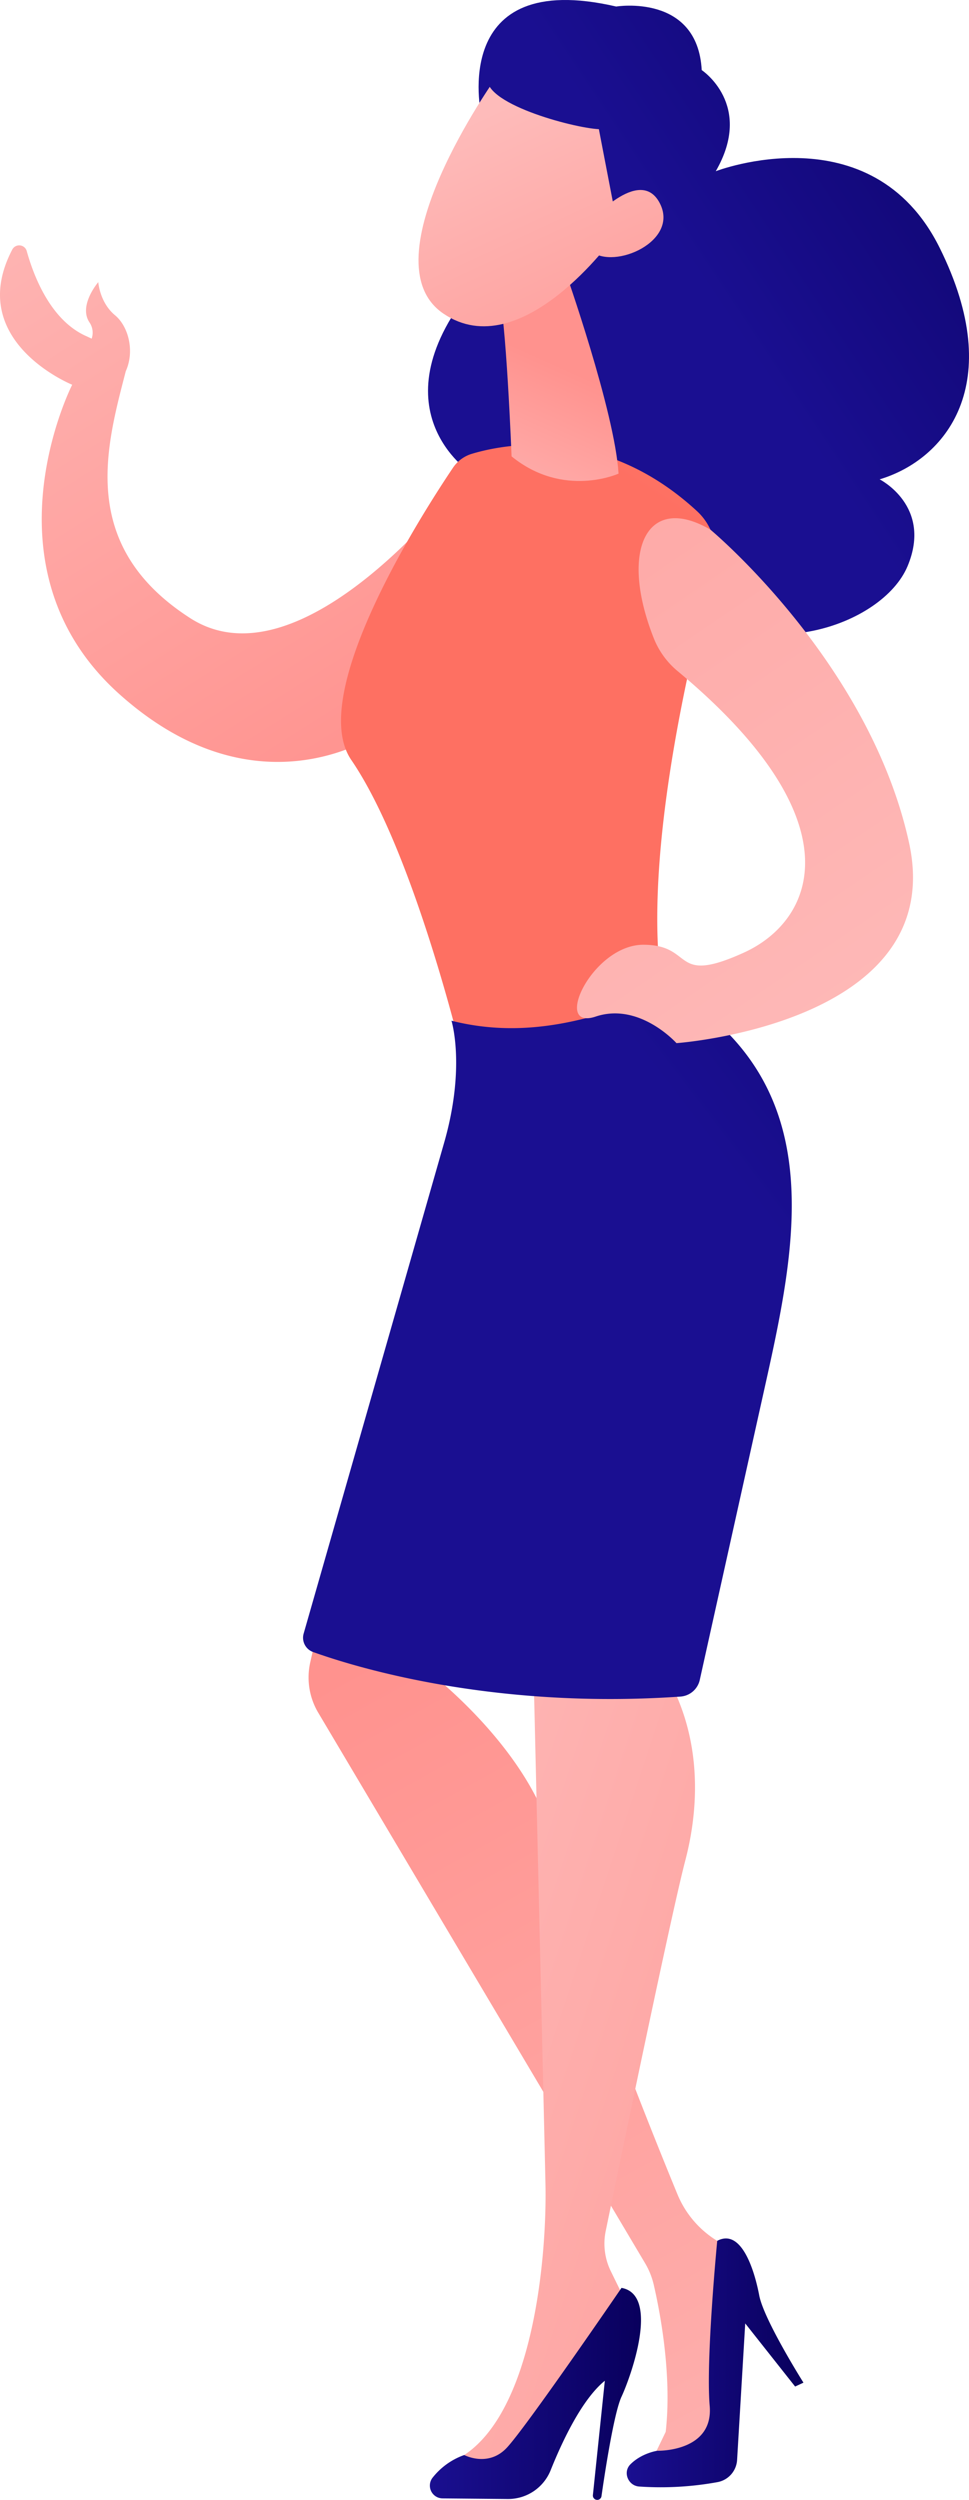 <svg xmlns="http://www.w3.org/2000/svg" xmlns:xlink="http://www.w3.org/1999/xlink" viewBox="0 0 583.81 1504.98"><defs><linearGradient id="linear-gradient" x1="2772.33" y1="21.15" x2="2468.21" y2="395.02" gradientTransform="matrix(-0.99, -0.12, -0.12, 0.99, 2731.75, 369.11)" gradientUnits="userSpaceOnUse"><stop offset="0" stop-color="#febbba"/><stop offset="1" stop-color="#ff928e"/></linearGradient><linearGradient id="linear-gradient-2" x1="-7749.32" y1="722.81" x2="-7948.75" y2="959.78" gradientTransform="translate(8329.5 1477.86) rotate(16.22)" gradientUnits="userSpaceOnUse"><stop offset="0" stop-color="#09005d"/><stop offset="1" stop-color="#1a0f91"/></linearGradient><linearGradient id="linear-gradient-3" x1="614.4" y1="35.59" x2="428.5" y2="322.88" gradientUnits="userSpaceOnUse"><stop offset="0" stop-color="#ff928e"/><stop offset="1" stop-color="#fe7062"/></linearGradient><linearGradient id="linear-gradient-4" x1="-8038.1" y1="1140.6" x2="-8021.86" y2="1025.24" gradientTransform="translate(8329.5 1477.86) rotate(16.22)" xlink:href="#linear-gradient"/><linearGradient id="linear-gradient-5" x1="-8112.59" y1="893.42" x2="-7960.67" y2="1068.09" gradientTransform="translate(8329.5 1477.86) rotate(16.22)" xlink:href="#linear-gradient"/><linearGradient id="linear-gradient-6" x1="-7844.84" y1="642.43" x2="-8044.27" y2="879.4" xlink:href="#linear-gradient-2"/><linearGradient id="linear-gradient-7" x1="-8074.64" y1="860.41" x2="-7922.72" y2="1035.07" gradientTransform="translate(8329.5 1477.86) rotate(16.22)" xlink:href="#linear-gradient"/><linearGradient id="linear-gradient-8" x1="2070.77" y1="1638.21" x2="2433.22" y2="998.41" gradientTransform="matrix(-1, -0.01, -0.01, 1, 2647.37, 31.56)" xlink:href="#linear-gradient"/><linearGradient id="linear-gradient-9" x1="2149.78" y1="1412" x2="2255.73" y2="1412" gradientTransform="matrix(-1, -0.01, -0.01, 1, 2647.37, 31.56)" xlink:href="#linear-gradient-2"/><linearGradient id="linear-gradient-10" x1="2481.51" y1="1164.9" x2="1939.46" y2="1338.23" gradientTransform="matrix(-1, -0.01, -0.01, 1, 2647.37, 31.56)" xlink:href="#linear-gradient"/><linearGradient id="linear-gradient-11" x1="2248.01" y1="1431.14" x2="2374.3" y2="1431.14" gradientTransform="matrix(-1, -0.01, -0.01, 1, 2647.37, 31.56)" xlink:href="#linear-gradient-2"/><linearGradient id="linear-gradient-12" x1="762.17" y1="496.35" x2="457.98" y2="729.57" gradientTransform="matrix(1, 0, 0, 1, 0, 0)" xlink:href="#linear-gradient-2"/><linearGradient id="linear-gradient-13" x1="2151.73" y1="561.3" x2="2752.98" y2="-126.44" xlink:href="#linear-gradient"/></defs><g id="Calque_2" data-name="Calque 2"><g id="Illustration"><path d="M7.39,150.24a4.72,4.72,0,0,1,8.73.93c4.23,15.23,14.47,41.82,36,51.26,1.08.48,2.11,1,3.1,1.44A10.94,10.94,0,0,0,53.84,194c-6.68-10.21,5.38-24.16,5.38-24.16s.8,12.29,10.14,20c8,6.67,11.91,21.49,6.41,33.66-11.63,45.19-29.06,105,38.81,148.62S278,289.71,278,289.71L230.57,440.08s-73.21,54-158.37-21.94S43.49,231.62,43.49,231.62-21.47,205.42,7.39,150.24Z" style="fill:url(#linear-gradient)"/><path d="M289.89,68.78S270.23-19.41,371.25,3.93c0,0,49-8,51.53,38.27,0,0,31.6,20.83,8.46,60.88,0,0,93.94-36.28,134.87,46.06s3.3,127.64-36.14,139.44c0,0,32,16.05,16.83,52.27s-91.72,61.76-137,17.71c0,0-128.75,17-126.18-73.93,0,0-59.88-38.67,3-113.82S289.89,68.78,289.89,68.78Z" style="fill:url(#linear-gradient-2)"/><path d="M284.34,273.19c20.3-6.08,79.4-17.32,135.62,34.56a34.81,34.81,0,0,1,10,34.69c-15.11,55.6-54.95,219.84-20,290.9,0,0-61.56,67.87-128.72,13.17,0,0-30.14-131.33-69.6-189-27.25-39.81,43.45-149.47,61.33-176A21,21,0,0,1,284.34,273.19Z" style="fill:url(#linear-gradient-3)"/><path d="M340.39,162.75s30,84.92,32.28,122.38c0,0-33.18,15.09-64.45-10.38,0,0-3.28-84.82-8-100Z" style="fill:url(#linear-gradient-4)"/><path d="M298.69,47S220.16,156.85,267.1,188.77,369.94,142.6,369.94,142.6s18.22-60.15-.83-80.55S298.69,47,298.69,47Z" style="fill:url(#linear-gradient-5)"/><path d="M335,20.7S299,29.25,293.9,45.57,345.06,77,360.81,77.77l12.69,65.86S411,81.68,396.15,45.89,335,20.7,335,20.7Z" style="fill:url(#linear-gradient-6)"/><path d="M354.72,134.51s30.56-35.39,42.72-12.32-27.51,40.4-41.24,29.07Z" style="fill:url(#linear-gradient-7)"/><path d="M202.87,922.25c.23,6-10.24,53.25-15.94,78.48a41.59,41.59,0,0,0,4.47,29.8l197.3,332.06a45.55,45.55,0,0,1,5.18,12.92c3.61,15.58,11.11,53.77,7.2,88.51l-10.21,21.2,44.14-10,9.61-118.54-12.5-7.62a59.36,59.36,0,0,1-24-28.12c-17.84-43.33-62.15-153.64-73.57-207.4-13-61.1-80.82-110.72-80.82-110.72l11.92-28.18Z" style="fill:url(#linear-gradient-8)"/><path d="M484.07,1434.41s-23.84-37.79-26.64-52.51-10.61-40.68-25.31-32.86c0,0-6.93,71.46-4.54,99.38s-31.56,27-31.56,27-9.36,1.32-16.21,8.17c-4.74,4.73-1.35,12.94,5.33,13.37a191,191,0,0,0,47.29-2.68A14.46,14.46,0,0,0,444.09,1481l4.9-82.24,30.06,38Z" style="fill:url(#linear-gradient-9)"/><path d="M320.73,975.14s6.95,297,7.9,339.21S322,1450,279.68,1478l18.4,13.62s23-19.55,45.46-57.16c25.24-42.26,32.87-50,32.87-50L368,1367.3a37.7,37.7,0,0,1-3.06-24.19c9.13-44.23,39.62-191.35,47.93-223,9.82-37.4,10.52-87.34-23.64-129.14S320.73,975.14,320.73,975.14Z" style="fill:url(#linear-gradient-10)"/><path d="M359.78,1505a2.6,2.6,0,0,0,2.61-2.23c1.41-9.9,7.27-49.6,12.06-59.88,5.49-11.77,23.43-61.32,0-65.53,0,0-58.27,85.14-69.46,96.62s-25.3,4-25.3,4a42.14,42.14,0,0,0-19.12,13.72,7.72,7.72,0,0,0,6.08,12.4l39.25.37a27.61,27.61,0,0,0,25.89-17.4c6.91-17.25,18.78-42.57,32.61-53.8l-7.19,68.83a2.62,2.62,0,0,0,2.58,2.89Z" style="fill:url(#linear-gradient-11)"/><path d="M272,614.49s8.84,28.19-4.75,74.62L182.94,983.47a9.11,9.11,0,0,0,5.7,11.09c25.21,9.05,108.1,34.63,221.25,26.83a12.85,12.85,0,0,0,11.71-10c7.45-33.56,32.89-148.06,38.13-171.58C479.69,750.17,502,653.5,403.94,595,358.76,614.39,316.63,625.8,272,614.49Z" style="fill:url(#linear-gradient-12)"/><path d="M428,318.85s95.91,79.7,119.71,188.61S407.57,628,407.57,628s-22.25-24.85-48.68-16-2-43.37,28.87-43.24,16.6,24.59,60.33,4.78c42.6-19.3,68.93-79-39.76-169.45A49.32,49.32,0,0,1,394,384.5C372.85,331.34,389.6,296.5,428,318.85Z" style="fill:url(#linear-gradient-13)"/></g></g></svg>